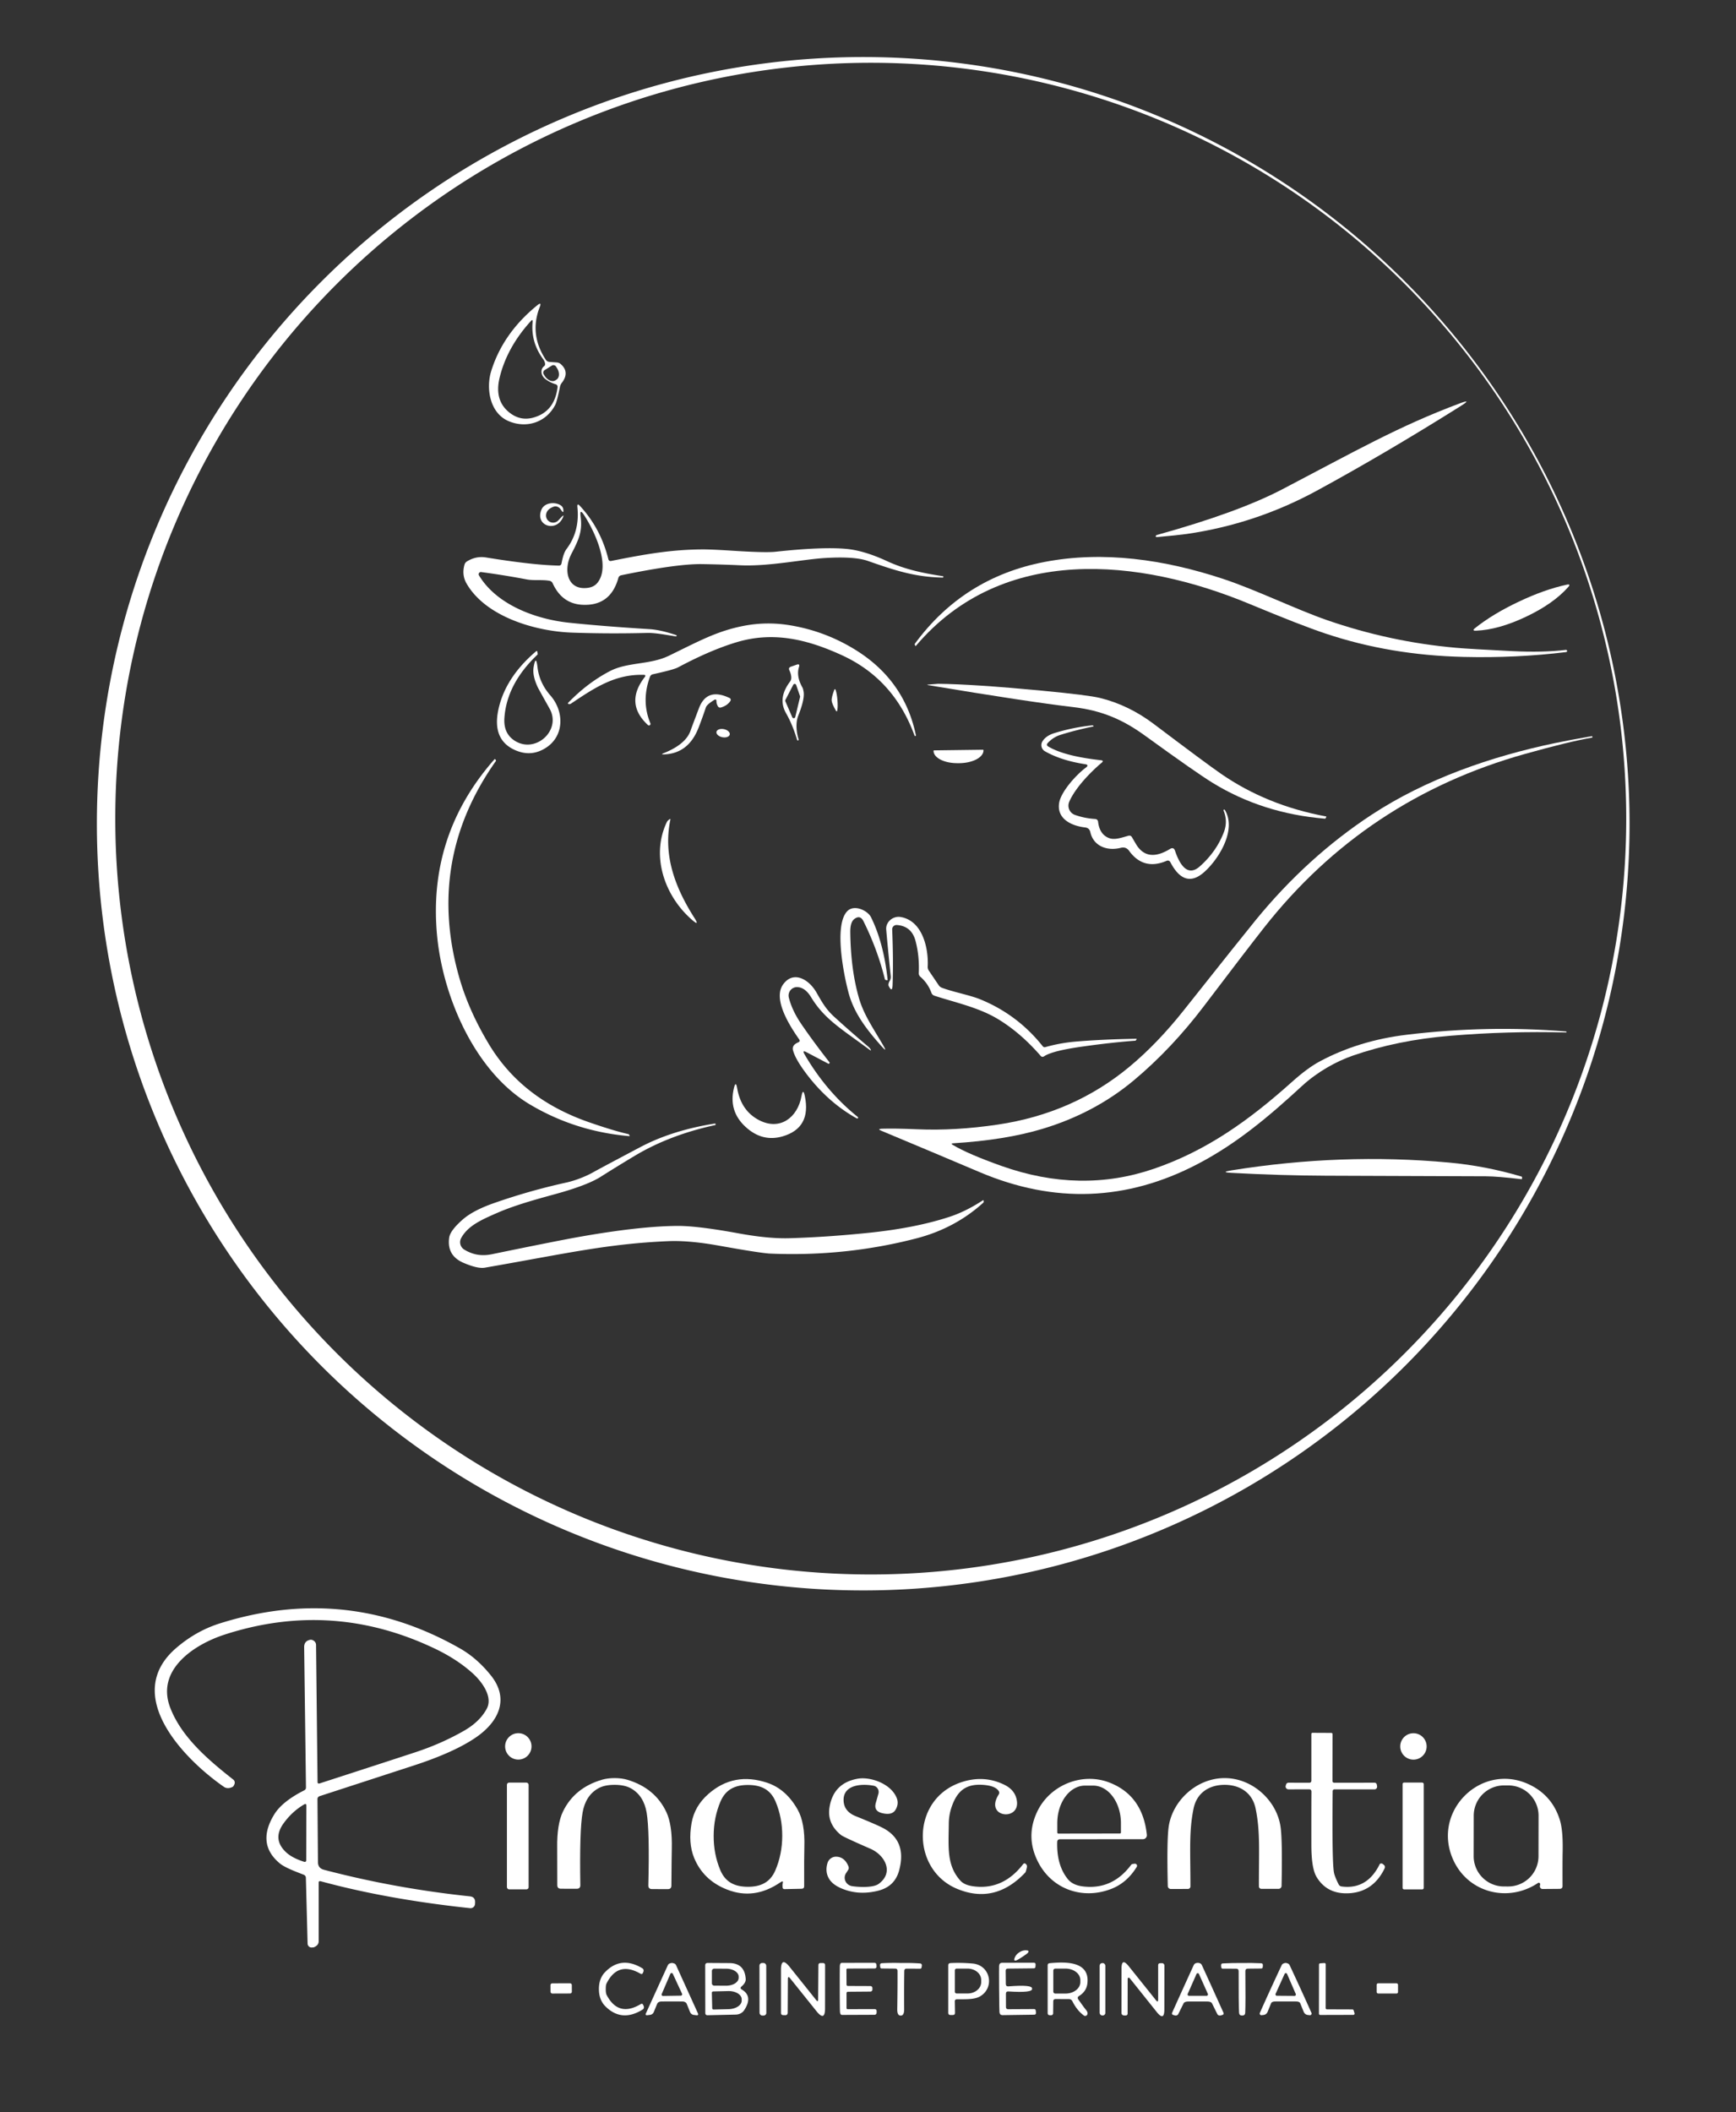 <svg xmlns="http://www.w3.org/2000/svg" viewBox="0.00 0.00 384.00 467.00"><rect x="0.00" y="0.00" width="384.00" height="467.00" fill="#333333" stroke="none"/><path fill="#ffffff" d="  M 360.45 182.12  A 169.51 169.51 0.0 0 1 190.94 351.63  A 169.51 169.51 0.0 0 1 21.43 182.12  A 169.51 169.51 0.0 0 1 190.94 12.61  A 169.51 169.51 0.0 0 1 360.45 182.12  Z  M 359.72 180.99  A 167.11 167.11 0.0 0 0 192.61 13.88  A 167.11 167.11 0.0 0 0 25.50 180.99  A 167.11 167.11 0.0 0 0 192.61 348.10  A 167.11 167.11 0.0 0 0 359.72 180.99  Z"></path><path fill="#ffffff" d="  M 121.58 80.02  L 123.10 80.13  Q 123.66 80.17 124.03 80.49  Q 126.09 82.30 124.26 84.66  Q 123.96 85.05 123.86 85.54  Q 123.21 88.77 122.80 89.55  C 120.75 93.45 116.43 94.75 112.55 93.13  C 108.33 91.37 107.46 85.87 108.66 82.02  Q 111.28 73.63 118.85 67.49  Q 119.87 66.67 119.39 67.88  Q 117.03 73.90 120.73 79.54  Q 121.02 79.98 121.58 80.02  Z  M 120.34 80.98  Q 120.64 80.76 120.56 80.33  Q 120.47 79.84 120.17 79.44  Q 117.38 75.66 117.82 71.17  Q 117.88 70.47 117.41 71.00  Q 112.12 76.83 110.51 83.52  Q 109.26 88.72 112.93 91.40  Q 115.21 93.06 117.89 92.35  Q 122.66 91.08 123.33 85.63  Q 123.39 85.09 122.87 84.94  Q 121.69 84.60 120.62 83.79  A 1.90 1.63 43.7 0 1 120.34 80.98  Z  M 122.06 80.83  L 120.48 81.82  A 0.68 0.68 0.0 0 0 120.27 82.76  L 120.49 83.11  A 2.09 1.47 57.7 0 0 122.85 84.09  L 123.09 83.94  A 2.09 1.47 57.7 0 0 123.21 81.39  L 122.99 81.04  A 0.68 0.68 0.0 0 0 122.06 80.83  Z"></path><path fill="#ffffff" d="  M 262.53 118.05  Q 260.46 118.34 255.96 118.74  Q 255.60 118.78 255.65 118.53  Q 255.65 118.51 255.71 118.40  Q 255.75 118.32 255.93 118.27  Q 273.87 113.29 283.68 108.16  C 299.78 99.75 309.32 94.27 322.85 89.20  Q 325.73 88.12 323.13 89.76  Q 306.44 100.24 291.27 108.49  Q 277.72 115.85 262.53 118.05  Z"></path><path fill="#ffffff" d="  M 124.00 112.59  A 1.42 1.24 61.5 0 0 122.48 112.02  Q 120.85 112.62 120.78 113.91  A 1.57 1.57 0.0 0 0 123.49 115.06  L 124.14 114.37  Q 124.93 113.53 124.46 114.53  C 122.91 117.77 118.26 116.18 119.78 112.65  C 120.46 111.09 122.77 110.89 124.05 111.74  Q 124.61 112.11 124.62 112.85  Q 124.64 113.49 124.28 112.98  L 124.00 112.59  Z"></path><path fill="#ffffff" d="  M 106.44 126.48  A 0.49 0.49 0.0 0 0 105.96 127.23  C 109.86 133.70 118.46 136.89 125.81 137.67  Q 133.19 138.45 143.69 139.10  Q 146.08 139.25 149.56 140.41  Q 149.70 140.46 149.66 140.59  L 149.66 140.59  Q 149.61 140.72 149.49 140.70  C 147.89 140.46 145.06 139.89 143.15 139.94  Q 134.52 140.15 126.57 139.87  C 118.46 139.59 107.44 136.38 103.20 129.01  Q 102.11 127.11 102.74 124.87  Q 102.87 124.38 103.31 124.11  Q 105.31 122.89 107.51 123.25  Q 117.91 124.94 123.59 125.05  Q 124.11 125.06 124.21 124.55  C 124.44 123.35 124.74 122.14 125.33 121.36  Q 128.27 117.47 127.72 112.12  Q 127.62 111.13 128.29 111.86  Q 132.88 116.83 134.56 123.61  Q 134.69 124.12 135.21 124.02  C 142.90 122.48 148.47 121.53 155.19 121.47  Q 157.17 121.45 161.86 121.75  Q 169.26 122.23 171.52 121.99  Q 181.95 120.86 187.24 121.36  Q 191.14 121.72 196.23 124.07  C 200.12 125.87 204.02 126.70 208.55 127.39  A 0.15 0.12 16.2 0 1 208.68 127.57  L 208.67 127.57  Q 208.61 127.70 208.52 127.70  C 202.41 127.57 198.07 126.16 191.98 124.02  Q 189.02 122.98 182.53 123.37  C 177.53 123.67 170.12 125.26 163.78 124.98  Q 159.63 124.79 155.28 124.72  Q 149.75 124.64 137.44 127.18  Q 136.91 127.29 136.77 127.81  Q 135.03 134.04 128.79 133.71  Q 124.31 133.47 122.25 128.96  Q 122.04 128.50 121.54 128.41  C 119.87 128.11 118.14 128.41 116.49 128.10  Q 111.68 127.18 106.44 126.48  Z  M 128.43 114.17  C 128.83 117.30 128.18 119.05 126.40 122.44  C 124.55 125.97 125.44 130.63 130.09 129.96  Q 131.35 129.77 132.06 128.96  C 135.27 125.26 131.44 117.31 129.20 113.88  Q 128.19 112.33 128.43 114.17  Z"></path><path fill="#ffffff" d="  M 334.55 143.96  Q 341.29 144.29 346.33 143.69  Q 346.51 143.66 346.61 143.81  Q 346.70 143.95 346.58 144.09  Q 346.52 144.15 346.41 144.17  Q 335.38 145.52 323.76 145.24  Q 307.45 144.85 293.19 140.07  Q 287.68 138.23 276.47 133.56  C 251.99 123.37 221.77 120.28 202.65 142.73  Q 202.48 142.93 202.41 142.68  L 202.33 142.43  Q 202.32 142.39 202.35 142.35  Q 213.08 127.71 231.01 124.25  C 244.07 121.73 257.63 123.72 270.53 127.98  C 277.86 130.41 286.66 134.72 293.46 137.08  Q 307.40 141.92 322.05 143.22  Q 325.06 143.49 334.55 143.96  Z"></path><path fill="#ffffff" d="  M 337.52 136.37  Q 331.45 139.24 326.51 139.44  Q 325.50 139.49 326.29 138.86  Q 330.24 135.72 335.94 133.03  Q 341.63 130.33 346.56 129.27  Q 347.55 129.06 346.87 129.81  Q 343.59 133.50 337.52 136.37  Z"></path><path fill="#ffffff" d="  M 142.37 149.20  C 136.06 149.03 131.52 152.06 126.33 155.55  A 0.40 0.22 -10.5 0 1 125.72 155.34  Q 129.95 150.97 134.89 148.39  C 138.87 146.32 143.75 147.03 148.00 144.96  C 154.67 141.72 158.68 139.48 164.62 138.35  Q 169.48 137.43 174.41 138.19  Q 182.52 139.46 189.45 143.82  Q 200.08 150.51 202.59 162.54  Q 202.62 162.69 202.51 162.71  L 202.50 162.72  Q 202.34 162.75 202.30 162.65  Q 197.75 150.14 186.22 144.86  C 178.48 141.31 171.02 139.57 162.97 141.98  Q 157.18 143.71 150.00 147.54  Q 149.04 148.06 144.43 149.07  Q 143.94 149.18 143.77 149.64  Q 141.81 154.99 143.86 159.91  A 0.34 0.34 0.0 0 1 143.31 160.29  Q 138.13 155.49 142.61 149.70  Q 142.98 149.21 142.37 149.20  Z"></path><path fill="#ffffff" d="  M 118.89 144.73  Q 112.07 151.20 111.57 158.79  Q 111.35 162.21 113.92 163.81  C 118.51 166.66 124.23 161.44 121.58 156.70  Q 119.15 152.35 119.00 152.05  Q 117.71 149.36 118.04 147.47  Q 118.55 144.60 118.90 147.55  Q 119.31 150.98 121.73 153.74  C 124.80 157.24 124.82 162.54 120.98 165.18  Q 117.51 167.57 113.65 165.71  Q 108.87 163.39 110.23 156.94  Q 111.74 149.81 118.55 144.02  Q 118.81 143.80 118.87 144.14  L 118.94 144.59  A 0.16 0.16 0.0 0 1 118.89 144.73  Z"></path><path fill="#ffffff" d="  M 176.58 158.21  C 175.94 159.82 176.15 161.89 176.67 163.53  Q 176.71 163.65 176.54 163.68  L 176.54 163.69  Q 176.36 163.72 176.33 163.62  Q 175.33 160.24 173.87 157.68  C 172.38 155.05 173.25 152.72 174.75 150.70  A 1.44 1.44 0.0 0 0 175.03 149.80  Q 175.01 149.05 174.61 148.21  Q 174.33 147.62 174.95 147.40  L 176.23 146.95  Q 176.97 146.69 176.74 147.44  Q 176.08 149.53 177.51 152.02  A 1.68 0.30 84.9 0 1 177.76 152.96  Q 178.02 154.60 176.58 158.21  Z  M 175.25 158.58  A 0.35 0.35 0.0 0 0 175.91 158.52  L 176.97 154.10  A 0.35 0.35 0.0 0 0 176.96 153.90  L 176.11 151.44  A 0.35 0.35 0.0 0 0 175.47 151.39  L 173.73 154.75  A 0.35 0.35 0.0 0 0 173.72 155.05  L 175.25 158.58  Z"></path><path fill="#ffffff" d="  M 205.39 151.35  Q 207.29 151.18 207.52 151.18  Q 215.30 151.26 230.45 152.70  Q 240.68 153.67 243.31 154.31  Q 249.68 155.87 255.29 160.12  Q 266.77 168.79 270.09 171.08  Q 280.23 178.09 293.34 180.51  Q 293.41 180.53 293.38 180.59  L 293.24 180.90  Q 293.19 181.01 293.07 181.00  Q 279.26 179.86 268.20 173.06  Q 264.51 170.79 253.25 162.63  C 248.34 159.07 243.71 157.08 237.37 156.33  Q 227.45 155.17 205.39 151.49  Q 204.81 151.40 205.39 151.35  Z"></path><path fill="#ffffff" d="  M 185.24 154.79  Q 185.35 156.15 185.22 156.98  Q 185.13 157.55 184.85 157.04  Q 184.02 155.57 183.96 154.89  Q 183.91 154.21 184.50 152.63  Q 184.69 152.08 184.87 152.63  Q 185.13 153.43 185.24 154.79  Z"></path><path fill="#ffffff" d="  M 157.95 154.77  Q 156.35 155.77 156.14 156.40  Q 155.25 159.04 154.49 160.96  Q 152.26 166.61 146.87 166.79  Q 146.06 166.82 146.81 166.52  Q 151.83 164.51 152.81 161.36  Q 152.86 161.19 154.60 156.59  Q 156.37 151.92 161.39 154.33  A 0.44 0.44 0.0 0 1 161.57 154.96  Q 160.90 155.99 159.51 156.41  Q 159.02 156.56 158.77 156.11  Q 158.48 155.57 158.48 155.06  Q 158.48 154.44 157.95 154.77  Z"></path><path fill="#ffffff" d="  M 240.18 169.72  Q 241.00 169.10 239.99 168.95  Q 234.69 168.13 231.14 166.10  A 1.57 1.57 0.0 0 1 230.59 163.90  Q 231.37 162.67 233.14 162.11  Q 237.31 160.81 241.68 160.36  A 0.18 0.00 34.5 0 1 241.83 160.46  L 241.83 160.46  Q 242.01 160.58 241.74 160.64  Q 237.83 161.44 234.51 162.49  Q 232.96 162.99 231.77 164.26  Q 231.33 164.73 231.88 165.05  C 235.00 166.92 240.08 167.69 243.53 168.08  Q 244.25 168.16 243.69 168.63  C 241.21 170.71 237.83 174.21 236.51 177.27  A 2.17 2.17 0.0 0 0 237.78 180.17  Q 239.91 180.93 242.27 181.07  A 0.67 0.67 0.0 0 1 242.89 181.66  Q 243.21 184.42 245.21 185.25  C 246.48 185.79 247.93 185.24 249.60 184.78  Q 250.11 184.64 250.38 185.09  Q 250.94 186.04 251.23 186.54  Q 253.70 190.81 258.80 187.70  Q 259.60 187.21 259.91 188.09  C 260.67 190.32 262.37 194.24 265.40 191.55  Q 269.06 188.30 270.71 184.01  Q 271.63 181.61 270.66 179.23  Q 270.59 179.07 270.72 179.02  L 270.72 179.01  Q 270.87 178.96 270.94 179.08  C 273.58 183.48 269.64 189.87 266.41 192.77  Q 262.06 196.67 258.90 190.66  Q 258.60 190.09 258.00 190.34  C 254.56 191.81 251.81 190.96 249.74 188.09  Q 249.07 187.16 247.90 187.45  C 244.81 188.22 241.86 187.03 241.18 183.98  Q 240.97 183.04 240.01 182.94  C 236.92 182.58 233.69 180.99 234.29 177.47  C 234.72 174.99 238.08 171.27 240.18 169.72  Z"></path><ellipse fill="#ffffff" cx="0.00" cy="0.00" transform="translate(159.95,162.10) rotate(11.5)" rx="1.50" ry="0.91"></ellipse><path fill="#ffffff" d="  M 210.74 253.12  Q 214.17 255.17 221.56 257.79  Q 238.99 263.97 255.23 258.41  C 266.98 254.39 276.38 247.62 285.79 239.19  Q 289.24 236.10 291.96 234.65  Q 300.59 230.03 311.27 228.76  Q 329.11 226.62 346.41 228.05  Q 346.50 228.06 346.50 228.17  Q 346.49 228.20 346.49 228.23  Q 346.49 228.27 346.44 228.27  Q 333.44 227.94 320.77 229.00  Q 309.07 229.97 299.21 233.40  C 295.55 234.67 291.38 236.99 287.99 240.11  C 280.69 246.83 273.61 252.82 264.91 257.36  Q 241.43 269.63 216.75 259.17  Q 207.58 255.28 194.97 250.01  Q 193.96 249.59 195.06 249.55  Q 198.02 249.46 202.81 249.67  Q 211.25 250.04 220.69 248.64  Q 237.42 246.16 249.84 235.84  Q 256.02 230.71 261.85 223.36  Q 274.80 207.04 277.72 203.47  Q 289.16 189.47 303.43 180.11  C 315.40 172.26 329.77 167.25 344.01 164.28  Q 347.38 163.58 352.05 162.77  Q 352.20 162.74 352.24 162.90  L 352.25 162.91  Q 352.28 163.06 352.09 163.09  Q 346.99 163.98 337.39 166.67  Q 302.07 176.54 279.60 205.10  Q 275.68 210.08 266.26 222.50  Q 259.17 231.84 250.84 238.82  Q 242.14 246.10 230.59 249.58  Q 222.36 252.06 210.83 252.77  Q 210.22 252.81 210.74 253.12  Z"></path><path fill="#ffffff" d="  M 217.43 165.76  A 0.11 0.11 0.0 0 1 217.54 165.87  L 217.54 165.90  A 5.34 2.76 -0.7 0 1 212.24 168.73  L 211.88 168.73  A 5.34 2.76 -0.7 0 1 206.50 166.04  L 206.50 166.01  A 0.11 0.11 0.0 0 1 206.61 165.90  L 217.43 165.76  Z"></path><path fill="#ffffff" d="  M 139.18 251.19  Q 127.21 250.14 117.19 244.17  C 105.08 236.96 98.05 220.56 96.71 207.14  Q 94.49 184.77 109.35 167.90  Q 109.50 167.74 109.60 167.94  L 109.72 168.17  Q 109.73 168.19 109.72 168.21  Q 94.08 190.30 101.67 216.41  Q 103.72 223.45 108.03 230.67  C 113.26 239.44 120.96 244.89 130.41 248.16  Q 135.82 250.03 139.03 250.75  Q 139.08 250.77 139.10 250.81  L 139.27 251.06  A 0.09 0.09 0.0 0 1 139.18 251.19  Z"></path><path fill="#ffffff" d="  M 148.29 181.19  C 146.63 189.10 149.34 196.24 153.57 202.89  Q 154.87 204.94 153.05 203.35  C 146.97 198.06 143.94 189.20 147.50 181.76  Q 147.66 181.42 148.15 181.09  A 0.09 0.09 0.0 0 1 148.29 181.19  Z"></path><path fill="#ffffff" d="  M 188.97 203.19  Q 188.05 203.89 188.08 206.12  Q 188.18 214.15 189.90 220.32  C 190.93 224.06 192.73 226.65 195.29 230.99  Q 196.46 232.97 194.93 231.25  C 191.80 227.73 188.98 224.13 187.75 219.68  C 186.60 215.46 184.41 204.41 187.46 201.41  C 189.00 199.91 191.94 201.33 192.66 202.78  Q 195.47 208.45 196.34 216.61  A 0.12 0.12 0.0 0 1 196.20 216.73  L 195.87 216.64  Q 195.76 216.61 195.74 216.51  Q 194.08 209.86 190.99 203.66  Q 190.26 202.21 188.97 203.19  Z"></path><path fill="#ffffff" d="  M 231.22 231.51  Q 234.54 230.57 238.01 230.28  Q 243.70 229.80 251.26 229.66  Q 251.51 229.66 251.36 229.86  L 251.20 230.07  Q 251.18 230.09 251.16 230.09  Q 246.12 230.45 239.61 231.36  Q 232.77 232.31 230.97 233.53  Q 230.52 233.83 230.17 233.42  Q 225.64 228.21 220.53 225.18  C 216.31 222.70 211.32 221.65 206.71 220.15  Q 206.20 219.98 206.02 219.48  Q 205.27 217.43 203.60 215.97  Q 203.21 215.63 203.23 215.12  Q 203.40 211.38 202.51 208.02  Q 201.64 204.74 198.37 204.51  A 0.96 0.96 0.0 0 0 197.35 205.50  Q 197.64 212.61 197.44 217.75  Q 197.37 219.58 196.59 218.01  Q 196.38 217.61 196.83 216.81  A 1.65 1.64 -33.5 0 0 197.03 215.83  Q 196.44 210.21 196.03 205.53  C 195.88 203.81 197.56 202.47 199.20 202.74  C 204.06 203.54 205.41 209.64 205.21 213.69  Q 205.19 214.20 205.43 214.56  L 207.63 217.81  Q 207.91 218.23 208.38 218.40  C 210.98 219.36 214.58 220.02 216.87 220.96  Q 225.11 224.34 230.65 231.32  A 0.55 0.54 -27.1 0 0 231.22 231.51  Z"></path><path fill="#ffffff" d="  M 177.95 233.08  Q 182.74 241.32 189.69 246.91  Q 189.88 247.07 189.78 247.21  L 189.77 247.22  Q 189.67 247.35 189.45 247.23  Q 182.76 243.49 177.83 236.67  Q 175.85 233.92 175.40 232.17  Q 175.27 231.65 175.55 231.19  Q 175.81 230.79 176.59 230.44  Q 177.08 230.23 176.77 229.79  C 174.87 227.07 170.85 220.99 173.21 217.67  C 175.44 214.52 178.91 216.46 180.60 219.43  C 181.83 221.58 182.68 223.11 184.49 224.77  Q 188.17 228.13 191.97 231.33  Q 192.67 231.93 192.64 232.28  L 192.64 232.29  A 1.48 0.02 36.4 0 1 191.43 231.42  C 185.74 227.23 182.25 225.15 179.39 220.44  Q 178.11 218.35 176.42 218.24  A 1.87 1.87 0.0 0 0 174.49 220.56  Q 175.19 223.34 177.11 226.20  Q 179.72 230.06 183.49 234.88  Q 183.54 234.95 183.50 235.02  Q 183.39 235.17 183.32 235.21  Q 183.31 235.22 183.12 235.12  L 178.39 232.63  Q 177.38 232.10 177.95 233.08  Z"></path><path fill="#ffffff" d="  M 167.95 247.68  C 172.52 250.02 176.42 247.12 177.29 242.35  Q 177.64 240.46 178.03 242.34  Q 179.48 249.36 173.15 251.23  Q 168.62 252.57 164.89 249.12  Q 161.10 245.62 162.35 240.53  Q 162.76 238.86 163.05 240.56  Q 163.92 245.62 167.95 247.68  Z"></path><path fill="#ffffff" d="  M 102.01 273.72  A 1.91 1.91 0.0 0 0 102.69 276.27  C 104.62 277.45 106.57 277.75 108.79 277.30  Q 123.46 274.28 128.42 273.41  Q 141.64 271.09 149.85 271.04  Q 154.19 271.01 163.23 272.66  Q 169.93 273.89 174.56 273.76  Q 183.06 273.51 192.30 272.55  Q 202.57 271.48 210.03 269.03  Q 213.63 267.85 217.36 265.41  Q 217.58 265.26 217.58 265.53  L 217.57 265.79  Q 217.57 265.85 217.53 265.88  Q 211.28 271.56 202.76 273.78  Q 187.08 277.86 170.40 277.16  Q 168.25 277.06 159.13 275.42  Q 152.42 274.21 147.82 274.41  C 134.22 274.99 125.14 277.17 107.26 280.27  Q 105.69 280.55 102.57 279.22  Q 98.79 277.62 99.36 273.62  Q 99.59 272.04 102.37 269.61  Q 104.66 267.61 109.25 266.00  Q 117.10 263.25 125.23 261.46  C 127.38 260.99 129.71 260.03 131.21 259.18  Q 132.68 258.35 141.61 253.63  Q 148.64 249.91 158.11 248.41  Q 158.26 248.39 158.29 248.54  L 158.29 248.55  Q 158.32 248.71 158.17 248.75  Q 148.06 250.94 140.34 255.58  Q 136.55 257.85 132.85 260.19  Q 130.30 261.80 124.70 263.47  C 121.53 264.42 115.03 265.97 110.14 268.09  C 106.37 269.73 103.51 271.01 102.01 273.72  Z"></path><path fill="#ffffff" d="  M 336.55 260.71  Q 331.28 260.08 328.72 260.07  Q 306.25 259.99 293.29 259.94  Q 283.30 259.90 272.41 259.31  Q 269.83 259.17 272.38 258.76  Q 296.76 254.85 320.50 257.03  Q 328.63 257.78 336.53 260.12  Q 336.69 260.17 336.68 260.34  L 336.65 260.63  Q 336.64 260.72 336.55 260.71  Z"></path><path fill="#ffffff" d="  M 70.49 416.25  L 70.49 429.20  Q 70.49 430.11 69.39 430.54  Q 69.37 430.55 68.92 430.57  A 0.89 0.84 88.0 0 1 68.04 429.71  L 67.66 415.15  A 0.73 0.73 0.0 0 0 67.19 414.49  C 65.55 413.85 63.05 412.93 61.93 412.01  Q 56.68 407.70 60.64 401.19  Q 62.39 398.31 67.29 395.83  Q 67.68 395.63 67.68 395.20  L 67.28 364.19  Q 67.26 362.83 68.58 362.55  Q 68.98 362.46 69.43 362.77  A 1.12 1.12 0.0 0 1 69.91 363.68  L 70.24 393.95  Q 70.24 394.45 70.73 394.29  Q 87.76 388.77 91.90 387.40  Q 97.63 385.52 102.63 382.66  Q 106.13 380.66 107.67 377.78  C 109.07 375.16 106.63 371.82 104.55 369.95  Q 101.15 366.88 96.30 364.55  Q 73.57 353.66 49.70 361.39  C 42.90 363.59 34.41 369.19 37.67 377.60  C 40.16 384.04 45.95 389.01 51.60 393.45  A 0.87 0.87 0.0 0 1 51.85 394.49  Q 51.64 394.95 51.54 395.01  A 2.00 1.62 -40.7 0 1 49.55 395.07  C 40.81 389.02 26.78 374.75 39.04 364.30  Q 43.44 360.54 48.69 358.90  Q 76.60 350.14 101.76 364.46  Q 105.52 366.60 108.58 370.42  C 112.79 375.68 110.22 380.71 105.34 384.08  Q 100.57 387.38 91.58 390.32  Q 90.29 390.74 70.74 397.10  Q 70.21 397.27 70.22 397.83  L 70.33 411.69  Q 70.34 413.05 71.65 413.39  Q 87.32 417.51 103.90 419.26  Q 105.18 419.39 105.09 420.68  Q 105.09 420.76 105.07 420.97  A 0.98 0.98 0.0 0 1 103.99 421.88  Q 85.61 419.92 70.95 415.93  Q 70.49 415.81 70.49 416.25  Z  M 67.77 399.22  Q 67.77 398.66 67.28 398.94  Q 64.61 400.50 62.70 403.16  Q 60.16 406.71 63.39 409.62  Q 64.71 410.80 67.22 411.61  Q 67.74 411.77 67.74 411.23  L 67.77 399.22  Z"></path><circle fill="#ffffff" cx="114.65" cy="386.11" r="2.92"></circle><path fill="#ffffff" d="  M 294.78 396.09  Q 294.63 411.68 295.07 414.00  Q 295.25 414.93 296.10 416.61  Q 296.31 417.02 296.77 417.08  Q 302.39 417.82 305.17 412.19  A 0.51 0.41 33.7 0 1 305.89 412.13  L 306.14 412.34  A 0.68 0.56 -59.1 0 1 306.26 413.11  Q 303.78 418.21 298.56 418.57  Q 293.58 418.91 291.22 414.97  Q 290.07 413.06 290.07 407.83  Q 290.06 399.20 290.09 396.16  Q 290.09 395.60 289.57 395.60  L 285.02 395.61  A 0.64 0.63 8.0 0 1 284.40 394.80  L 284.49 394.52  A 0.55 0.53 8.0 0 1 285.01 394.14  L 289.59 394.15  Q 290.07 394.15 290.07 393.66  L 290.07 383.40  Q 290.08 383.10 290.35 383.11  L 294.44 383.13  Q 294.76 383.13 294.76 383.45  L 294.74 393.70  Q 294.73 394.15 295.18 394.15  L 304.03 394.14  Q 304.50 394.14 304.57 394.68  L 304.61 394.96  A 0.58 0.57 86.2 0 1 304.04 395.61  L 295.22 395.61  Q 294.78 395.61 294.78 396.09  Z"></path><circle fill="#ffffff" cx="312.65" cy="386.12" r="2.92"></circle><path fill="#ffffff" d="  M 135.98 393.12  Q 137.54 393.13 138.77 393.49  Q 144.88 395.32 147.39 400.62  Q 148.72 403.45 148.60 408.68  Q 148.56 410.26 148.51 416.90  Q 148.50 417.67 147.73 417.67  L 144.21 417.66  Q 143.39 417.65 143.41 416.83  Q 143.71 404.76 143.04 400.78  Q 142.40 397.00 139.60 395.41  Q 138.22 394.62 135.98 394.61  Q 133.74 394.60 132.35 395.38  Q 129.54 396.95 128.87 400.72  Q 128.17 404.70 128.37 416.77  Q 128.39 417.59 127.57 417.59  L 124.05 417.58  Q 123.28 417.57 123.27 416.80  Q 123.27 410.16 123.25 408.58  Q 123.17 403.35 124.52 400.53  Q 127.07 395.25 133.20 393.47  Q 134.43 393.12 135.98 393.12  Z"></path><path fill="#ffffff" d="  M 187.14 414.15  A 1.89 1.85 21.0 0 0 188.44 417.00  C 189.76 417.22 193.08 417.42 194.33 416.53  C 197.82 414.02 195.79 410.17 192.55 408.75  Q 186.58 406.15 186.03 405.71  Q 182.93 403.20 183.48 399.63  Q 184.32 394.22 189.71 393.26  C 192.54 392.76 197.12 394.36 198.36 397.54  Q 198.86 398.81 198.10 400.11  Q 197.32 401.43 195.06 400.85  Q 193.22 400.38 193.73 398.60  L 194.30 396.58  A 1.42 1.38 -76.6 0 0 193.25 394.81  C 190.64 394.31 186.56 394.56 186.60 397.99  Q 186.63 400.47 189.28 401.54  Q 193.24 403.14 194.91 403.95  Q 200.77 406.75 198.86 413.63  Q 197.88 417.11 194.25 418.02  Q 189.84 419.13 186.04 417.47  Q 184.20 416.67 183.44 415.46  Q 182.44 413.88 183.04 411.90  A 1.98 1.98 0.0 0 1 185.06 410.50  Q 186.84 410.60 187.66 412.60  Q 187.85 413.06 187.60 413.44  L 187.14 414.15  Z"></path><path fill="#ffffff" d="  M 270.87 393.12  C 277.13 393.12 282.42 398.16 283.25 403.85  Q 283.69 406.84 283.48 416.95  A 0.67 0.67 0.0 0 1 282.81 417.61  L 279.03 417.61  A 0.56 0.55 0.0 0 1 278.47 417.06  C 278.44 409.41 278.80 404.92 277.73 399.81  C 277.00 396.35 274.27 394.61 270.87 394.61  C 267.47 394.62 264.74 396.36 264.02 399.83  C 262.96 404.94 263.33 409.43 263.32 417.08  A 0.56 0.55 -0.1 0 1 262.76 417.63  L 258.98 417.64  A 0.67 0.67 0.0 0 1 258.31 416.98  Q 258.08 406.87 258.51 403.88  C 259.33 398.19 264.60 393.14 270.87 393.12  Z"></path><path fill="#ffffff" d="  M 172.60 416.18  Q 166.83 420.12 160.86 417.78  Q 155.55 415.71 153.52 410.71  Q 152.20 407.44 152.98 403.03  Q 153.64 399.32 156.66 396.66  Q 162.32 391.66 169.75 394.17  Q 173.89 395.57 176.44 400.09  Q 178.08 403.00 177.92 408.32  Q 177.85 410.60 177.88 417.01  Q 177.88 417.58 177.31 417.59  L 173.55 417.67  Q 173.14 417.68 173.10 417.27  Q 173.04 416.70 173.14 416.37  Q 173.34 415.67 172.60 416.18  Z  M 157.86 405.87  Q 157.84 409.92 159.33 413.47  C 160.48 416.20 162.60 417.14 165.41 417.15  C 168.21 417.16 170.34 416.23 171.51 413.51  Q 173.02 409.97 173.03 405.92  Q 173.05 401.87 171.56 398.32  C 170.41 395.59 168.29 394.65 165.48 394.64  C 162.68 394.63 160.55 395.56 159.38 398.28  Q 157.87 401.82 157.86 405.87  Z"></path><path fill="#ffffff" d="  M 220.87 395.92  Q 220.08 394.79 217.36 394.61  C 213.63 394.38 211.71 395.97 210.50 399.50  Q 209.89 401.25 209.87 403.20  C 209.82 408.46 209.37 412.40 212.44 415.80  Q 213.30 416.75 215.15 417.02  Q 221.77 418.00 226.29 412.18  Q 226.58 411.80 226.93 412.13  Q 227.23 412.42 227.15 412.82  A 1.46 0.14 -79.0 0 1 226.80 413.99  Q 220.09 421.09 211.70 417.60  C 201.49 413.35 201.45 397.84 212.51 394.08  Q 217.58 392.35 222.15 394.59  Q 224.66 395.81 224.95 398.29  C 225.46 402.70 217.73 401.80 220.89 396.78  Q 221.17 396.34 220.87 395.92  Z"></path><path fill="#ffffff" d="  M 233.85 407.26  Q 233.71 412.35 236.18 415.43  Q 237.27 416.80 239.56 417.07  Q 246.04 417.86 250.19 412.32  A 0.67 0.50 8.6 0 1 250.61 412.10  L 250.95 412.05  A 0.48 0.46 10.8 0 1 251.45 412.74  Q 249.31 416.24 245.86 417.60  C 239.48 420.10 232.64 417.71 229.56 411.55  Q 226.83 406.10 229.39 400.62  C 232.14 394.71 239.30 391.74 245.41 394.11  Q 252.76 396.97 253.68 405.65  A 0.88 0.88 0.0 0 1 252.81 406.63  L 234.49 406.64  Q 233.87 406.64 233.85 407.26  Z  M 234.11 405.39  L 247.71 405.37  A 0.24 0.24 0.0 0 0 247.95 405.13  L 247.95 403.07  A 8.30 6.15 89.9 0 0 241.78 394.78  L 240.00 394.78  A 8.30 6.15 89.9 0 0 233.87 403.09  L 233.87 405.15  A 0.24 0.24 0.0 0 0 234.11 405.39  Z"></path><path fill="#ffffff" d="  M 340.19 416.32  C 333.56 420.74 324.71 418.47 321.43 411.15  C 316.47 400.07 328.40 388.84 339.26 395.06  Q 343.55 397.52 345.05 402.43  Q 345.77 404.79 345.65 409.65  Q 345.61 411.43 345.63 416.96  Q 345.63 417.61 344.97 417.61  L 341.21 417.64  A 0.61 0.59 -84.2 0 1 340.63 416.90  Q 340.66 416.75 340.68 416.61  A 0.31 0.31 0.0 0 0 340.19 416.32  Z  M 340.328 401.442  A 6.69 6.69 0.0 0 0 333.649 394.741  L 332.69 394.739  A 6.69 6.69 0.0 0 0 325.988 401.418  L 325.972 410.377  A 6.69 6.69 0.0 0 0 332.651 417.079  L 333.611 417.081  A 6.69 6.69 0.0 0 0 340.312 410.402  L 340.328 401.442  Z"></path><rect fill="#ffffff" x="112.13" y="394.12" width="4.80" height="23.60" rx="0.48"></rect><rect fill="#ffffff" x="310.25" y="394.11" width="4.68" height="23.62" rx="0.33"></rect><path fill="#ffffff" d="  M 226.13 432.66  Q 225.08 433.35 224.82 433.43  Q 224.21 433.61 224.38 433.03  Q 224.63 432.18 225.46 431.64  Q 226.28 431.10 227.16 431.21  Q 227.76 431.28 227.35 431.77  Q 227.17 431.98 226.13 432.66  Z"></path><path fill="#ffffff" d="  M 228.29 439.69  Q 228.48 440.64 223.07 440.29  Q 222.51 440.25 222.51 440.81  L 222.52 443.74  Q 222.52 444.22 223.00 444.22  L 228.74 444.19  Q 229.07 444.19 229.11 444.53  L 229.15 444.93  Q 229.21 445.42 228.78 445.43  L 221.75 445.53  Q 221.15 445.53 221.08 444.88  Q 221.04 444.50 221.00 439.74  Q 220.97 434.99 221.00 434.61  Q 221.07 433.95 221.67 433.95  L 228.70 433.94  Q 229.13 433.95 229.07 434.44  L 229.04 434.84  Q 229.00 435.18 228.67 435.18  L 222.93 435.24  Q 222.45 435.24 222.46 435.72  L 222.49 438.65  Q 222.50 439.21 223.06 439.17  Q 228.47 438.74 228.29 439.69  Z"></path><path fill="#ffffff" d="  M 133.99 439.79  Q 134.00 440.70 134.16 441.01  Q 136.76 446.05 141.71 443.10  Q 142.09 442.88 142.26 443.25  L 142.36 443.47  A 0.67 0.57 61.6 0 1 142.19 444.27  Q 137.51 447.20 133.89 443.56  Q 132.50 442.16 132.48 439.81  Q 132.46 437.45 133.83 436.03  Q 137.39 432.33 142.12 435.19  A 0.67 0.57 -62.5 0 1 142.30 435.98  L 142.20 436.20  Q 142.04 436.58 141.66 436.36  Q 136.66 433.49 134.14 438.58  Q 133.99 438.89 133.99 439.79  Z"></path><path fill="#ffffff" d="  M 148.64 433.99  Q 148.75 433.99 149.05 434.08  Q 149.40 434.17 149.55 434.50  L 154.37 445.11  Q 154.61 445.63 154.00 445.55  L 153.46 445.48  Q 152.87 445.40 152.62 444.80  L 151.90 443.03  Q 151.74 442.63 151.14 442.53  Q 151.02 442.50 148.63 442.50  Q 146.24 442.50 146.12 442.53  Q 145.52 442.63 145.36 443.03  L 144.64 444.79  Q 144.39 445.39 143.79 445.47  L 143.25 445.54  Q 142.64 445.62 142.89 445.10  L 147.72 434.50  Q 147.87 434.17 148.22 434.08  Q 148.52 433.99 148.64 433.99  Z  M 146.37 440.86  A 0.30 0.30 0.0 0 0 146.65 441.28  L 150.60 441.22  A 0.30 0.30 0.0 0 0 150.87 440.80  L 148.83 436.40  A 0.30 0.30 0.0 0 0 148.28 436.41  L 146.37 440.86  Z"></path><path fill="#ffffff" d="  M 164.09 439.87  Q 166.63 441.38 164.61 444.44  A 2.37 2.13 14.3 0 1 162.75 445.41  L 156.52 445.55  Q 156.01 445.56 156.01 445.02  L 155.99 434.54  Q 155.99 433.99 156.55 433.99  Q 157.94 434.00 161.37 434.02  Q 164.72 434.05 164.95 437.53  Q 165.01 438.35 164.03 439.19  Q 163.58 439.57 164.09 439.87  Z  M 157.47 435.77  L 157.47 438.49  A 0.52 0.52 0.0 0 0 157.98 439.01  L 160.62 439.02  A 2.76 1.75 0.2 0 0 163.39 437.28  L 163.39 437.02  A 2.76 1.75 0.2 0 0 160.64 435.26  L 158.00 435.25  A 0.52 0.52 0.0 0 0 157.47 435.77  Z  M 157.46 440.59  L 157.54 443.99  A 0.30 0.30 0.0 0 0 157.85 444.29  L 161.17 444.21  A 2.94 1.85 -1.3 0 0 164.06 442.30  L 164.06 442.00  A 2.94 1.85 -1.3 0 0 161.07 440.21  L 157.76 440.29  A 0.30 0.30 0.0 0 0 157.46 440.59  Z"></path><rect fill="#ffffff" x="-0.75" y="-5.81" transform="translate(168.75,439.81) rotate(-0.1)" width="1.50" height="11.62" rx="0.58"></rect><path fill="#ffffff" d="  M 174.28 437.56  L 174.24 445.01  A 0.52 0.48 -89.5 0 1 173.76 445.54  L 173.28 445.53  Q 172.75 445.52 172.75 445.04  L 172.75 435.51  Q 172.76 432.48 174.68 434.88  L 180.55 442.21  Q 180.97 442.74 180.97 442.03  L 181.03 434.49  Q 181.03 434.02 181.51 434.01  L 182.01 434.01  Q 182.51 434.01 182.51 434.50  L 182.50 444.00  Q 182.50 447.03 180.59 444.64  L 174.77 437.39  Q 174.29 436.78 174.28 437.56  Z"></path><path fill="#ffffff" d="  M 192.98 439.71  Q 192.98 439.95 192.95 440.03  A 0.48 0.43 8.5 0 1 192.51 440.32  L 187.58 440.36  Q 187.25 440.36 187.25 440.71  L 187.25 443.95  Q 187.25 444.21 187.50 444.21  L 193.44 444.20  Q 193.93 444.20 193.91 444.68  L 193.90 445.03  A 0.44 0.43 0.7 0 1 193.46 445.45  L 186.25 445.48  Q 185.87 445.48 185.81 444.87  Q 185.76 444.35 185.75 439.72  Q 185.74 435.10 185.78 434.58  Q 185.84 433.97 186.22 433.97  L 193.43 433.96  A 0.44 0.43 -1.0 0 1 193.87 434.38  L 193.89 434.73  Q 193.91 435.21 193.42 435.21  L 187.48 435.23  Q 187.23 435.23 187.23 435.49  L 187.25 438.73  Q 187.25 439.08 187.58 439.08  L 192.51 439.10  A 0.48 0.43 -8.8 0 1 192.95 439.38  Q 192.98 439.46 192.98 439.71  Z"></path><path fill="#ffffff" d="  M 199.29 434.00  Q 201.39 433.95 203.55 434.10  A 0.39 0.39 0.0 0 1 203.91 434.55  L 203.86 434.94  Q 203.81 435.26 203.53 435.26  L 200.54 435.25  Q 200.04 435.25 200.03 435.77  Q 199.97 439.05 200.00 444.25  Q 200.00 445.64 199.23 445.63  Q 198.45 445.63 198.47 444.24  Q 198.55 439.04 198.53 435.76  Q 198.52 435.24 198.02 435.24  L 195.03 435.21  Q 194.75 435.21 194.70 434.89  L 194.66 434.50  A 0.39 0.39 0.0 0 1 195.02 434.05  Q 197.19 433.93 199.29 434.00  Z"></path><path fill="#ffffff" d="  M 211.21 442.48  L 211.25 445.01  Q 211.26 445.50 210.73 445.50  L 210.27 445.50  Q 209.75 445.50 209.75 445.01  L 209.75 434.53  Q 209.75 434.04 210.24 434.02  Q 212.54 433.89 215.15 434.12  C 219.14 434.48 220.07 439.54 216.73 441.41  C 215.46 442.13 213.39 442.00 211.71 442.02  Q 211.20 442.02 211.21 442.48  Z  M 211.22 435.63  L 211.22 440.37  A 0.38 0.38 0.0 0 0 211.60 440.74  L 214.03 440.74  A 3.01 2.51 -0.1 0 0 217.04 438.22  L 217.04 437.74  A 3.01 2.51 -0.1 0 0 214.03 435.24  L 211.60 435.24  A 0.38 0.38 0.0 0 0 211.22 435.63  Z"></path><path fill="#ffffff" d="  M 238.53 442.07  Q 239.81 443.88 240.18 444.32  Q 240.75 444.99 240.47 445.46  A 0.50 0.50 0.0 0 1 239.75 445.61  Q 238.24 444.51 237.21 442.46  Q 236.97 441.98 236.41 441.98  L 233.50 441.97  Q 232.99 441.97 232.98 442.48  L 232.95 445.14  A 0.42 0.42 0.0 0 1 232.52 445.55  L 232.24 445.55  Q 231.74 445.54 231.74 445.04  L 231.74 434.53  Q 231.74 434.08 232.21 434.04  C 235.48 433.74 241.08 433.48 240.53 438.49  Q 240.33 440.28 238.68 441.30  Q 238.20 441.60 238.53 442.07  Z  M 232.99 435.69  L 232.99 440.33  A 0.44 0.44 0.0 0 0 233.43 440.76  L 235.69 440.76  A 3.28 2.53 -0.1 0 0 238.97 438.22  L 238.97 437.76  A 3.28 2.53 -0.1 0 0 235.69 435.24  L 233.43 435.24  A 0.44 0.44 0.0 0 0 232.99 435.69  Z"></path><rect fill="#ffffff" x="243.24" y="434.02" width="1.26" height="11.58" rx="0.56"></rect><path fill="#ffffff" d="  M 249.44 437.49  L 249.43 445.20  A 0.40 0.40 0.0 0 1 249.04 445.60  L 248.75 445.60  Q 248.06 445.60 248.07 444.98  L 248.08 435.24  Q 248.08 432.72 249.68 434.72  L 255.72 442.26  Q 256.18 442.84 256.18 442.05  L 256.18 434.50  Q 256.19 434.06 256.62 434.05  L 257.03 434.04  A 0.52 0.51 -0.6 0 1 257.56 434.56  L 257.55 444.26  Q 257.55 446.94 255.87 444.84  L 249.88 437.35  A 0.25 0.24 26.4 0 0 249.44 437.49  Z"></path><path fill="#ffffff" d="  M 264.95 433.97  Q 265.25 433.97 265.51 434.10  Q 265.72 434.20 265.86 434.49  Q 268.25 439.71 270.62 444.98  Q 270.79 445.38 270.32 445.51  L 270.04 445.59  A 0.68 0.62 -20.7 0 1 269.26 445.28  L 268.10 442.94  Q 267.92 442.58 267.23 442.53  Q 266.89 442.51 264.95 442.51  Q 263.01 442.51 262.67 442.53  Q 261.98 442.58 261.80 442.94  L 260.64 445.28  A 0.68 0.62 20.7 0 1 259.86 445.59  L 259.58 445.51  Q 259.11 445.38 259.28 444.98  Q 261.65 439.71 264.04 434.49  Q 264.18 434.20 264.39 434.10  Q 264.65 433.97 264.95 433.97  Z  M 262.72 440.83  A 0.30 0.30 0.0 0 0 262.99 441.25  L 266.90 441.25  A 0.30 0.30 0.0 0 0 267.17 440.82  L 265.21 436.44  A 0.30 0.30 0.0 0 0 264.66 436.44  L 262.72 440.83  Z"></path><path fill="#ffffff" d="  M 274.72 434.00  Q 276.83 433.96 278.94 434.06  Q 279.37 434.07 279.35 434.51  L 279.32 434.88  Q 279.30 435.22 278.97 435.22  L 276.00 435.25  Q 275.46 435.26 275.47 435.82  Q 275.54 442.91 275.44 445.00  Q 275.41 445.62 274.76 445.62  Q 274.12 445.62 274.08 445.00  Q 273.97 442.92 273.99 435.83  Q 273.99 435.27 273.45 435.26  L 270.48 435.25  Q 270.15 435.25 270.13 434.91  L 270.10 434.54  Q 270.07 434.10 270.50 434.09  Q 272.61 433.98 274.72 434.00  Z"></path><path fill="#ffffff" d="  M 284.39 433.99  Q 284.59 433.99 284.91 434.13  Q 285.15 434.24 285.26 434.47  Q 287.76 439.80 290.09 445.02  A 0.37 0.36 80.4 0 1 289.73 445.54  L 289.34 445.50  Q 288.64 445.43 288.37 444.78  L 287.60 442.89  Q 287.47 442.56 286.76 442.51  Q 286.52 442.50 284.39 442.50  Q 282.25 442.50 282.01 442.51  Q 281.30 442.56 281.17 442.89  L 280.40 444.78  Q 280.13 445.43 279.43 445.50  L 279.04 445.54  A 0.37 0.36 -80.4 0 1 278.68 445.02  Q 281.01 439.80 283.51 434.47  Q 283.62 434.24 283.86 434.13  Q 284.18 433.99 284.39 433.99  Z  M 282.16 440.82  A 0.30 0.30 0.0 0 0 282.43 441.24  L 286.34 441.27  A 0.30 0.30 0.0 0 0 286.62 440.85  L 284.70 436.43  A 0.30 0.30 0.0 0 0 284.15 436.42  L 282.16 440.82  Z"></path><path fill="#ffffff" d="  M 293.52 444.25  L 299.16 444.27  A 0.28 0.28 0.0 0 1 299.42 444.46  L 299.62 445.11  A 0.28 0.28 0.0 0 1 299.36 445.47  L 292.03 445.49  A 0.28 0.28 0.0 0 1 291.75 445.21  L 291.76 434.35  A 0.28 0.28 0.0 0 1 292.02 434.07  L 292.95 434.01  A 0.28 0.28 0.0 0 1 293.25 434.29  L 293.24 443.97  A 0.28 0.28 0.0 0 0 293.52 444.25  Z"></path><rect fill="#ffffff" x="-2.36" y="-1.13" transform="translate(124.13,439.62) rotate(-0.2)" width="4.72" height="2.26" rx="0.38"></rect><rect fill="#ffffff" x="304.52" y="438.49" width="4.72" height="2.26" rx="0.32"></rect></svg>